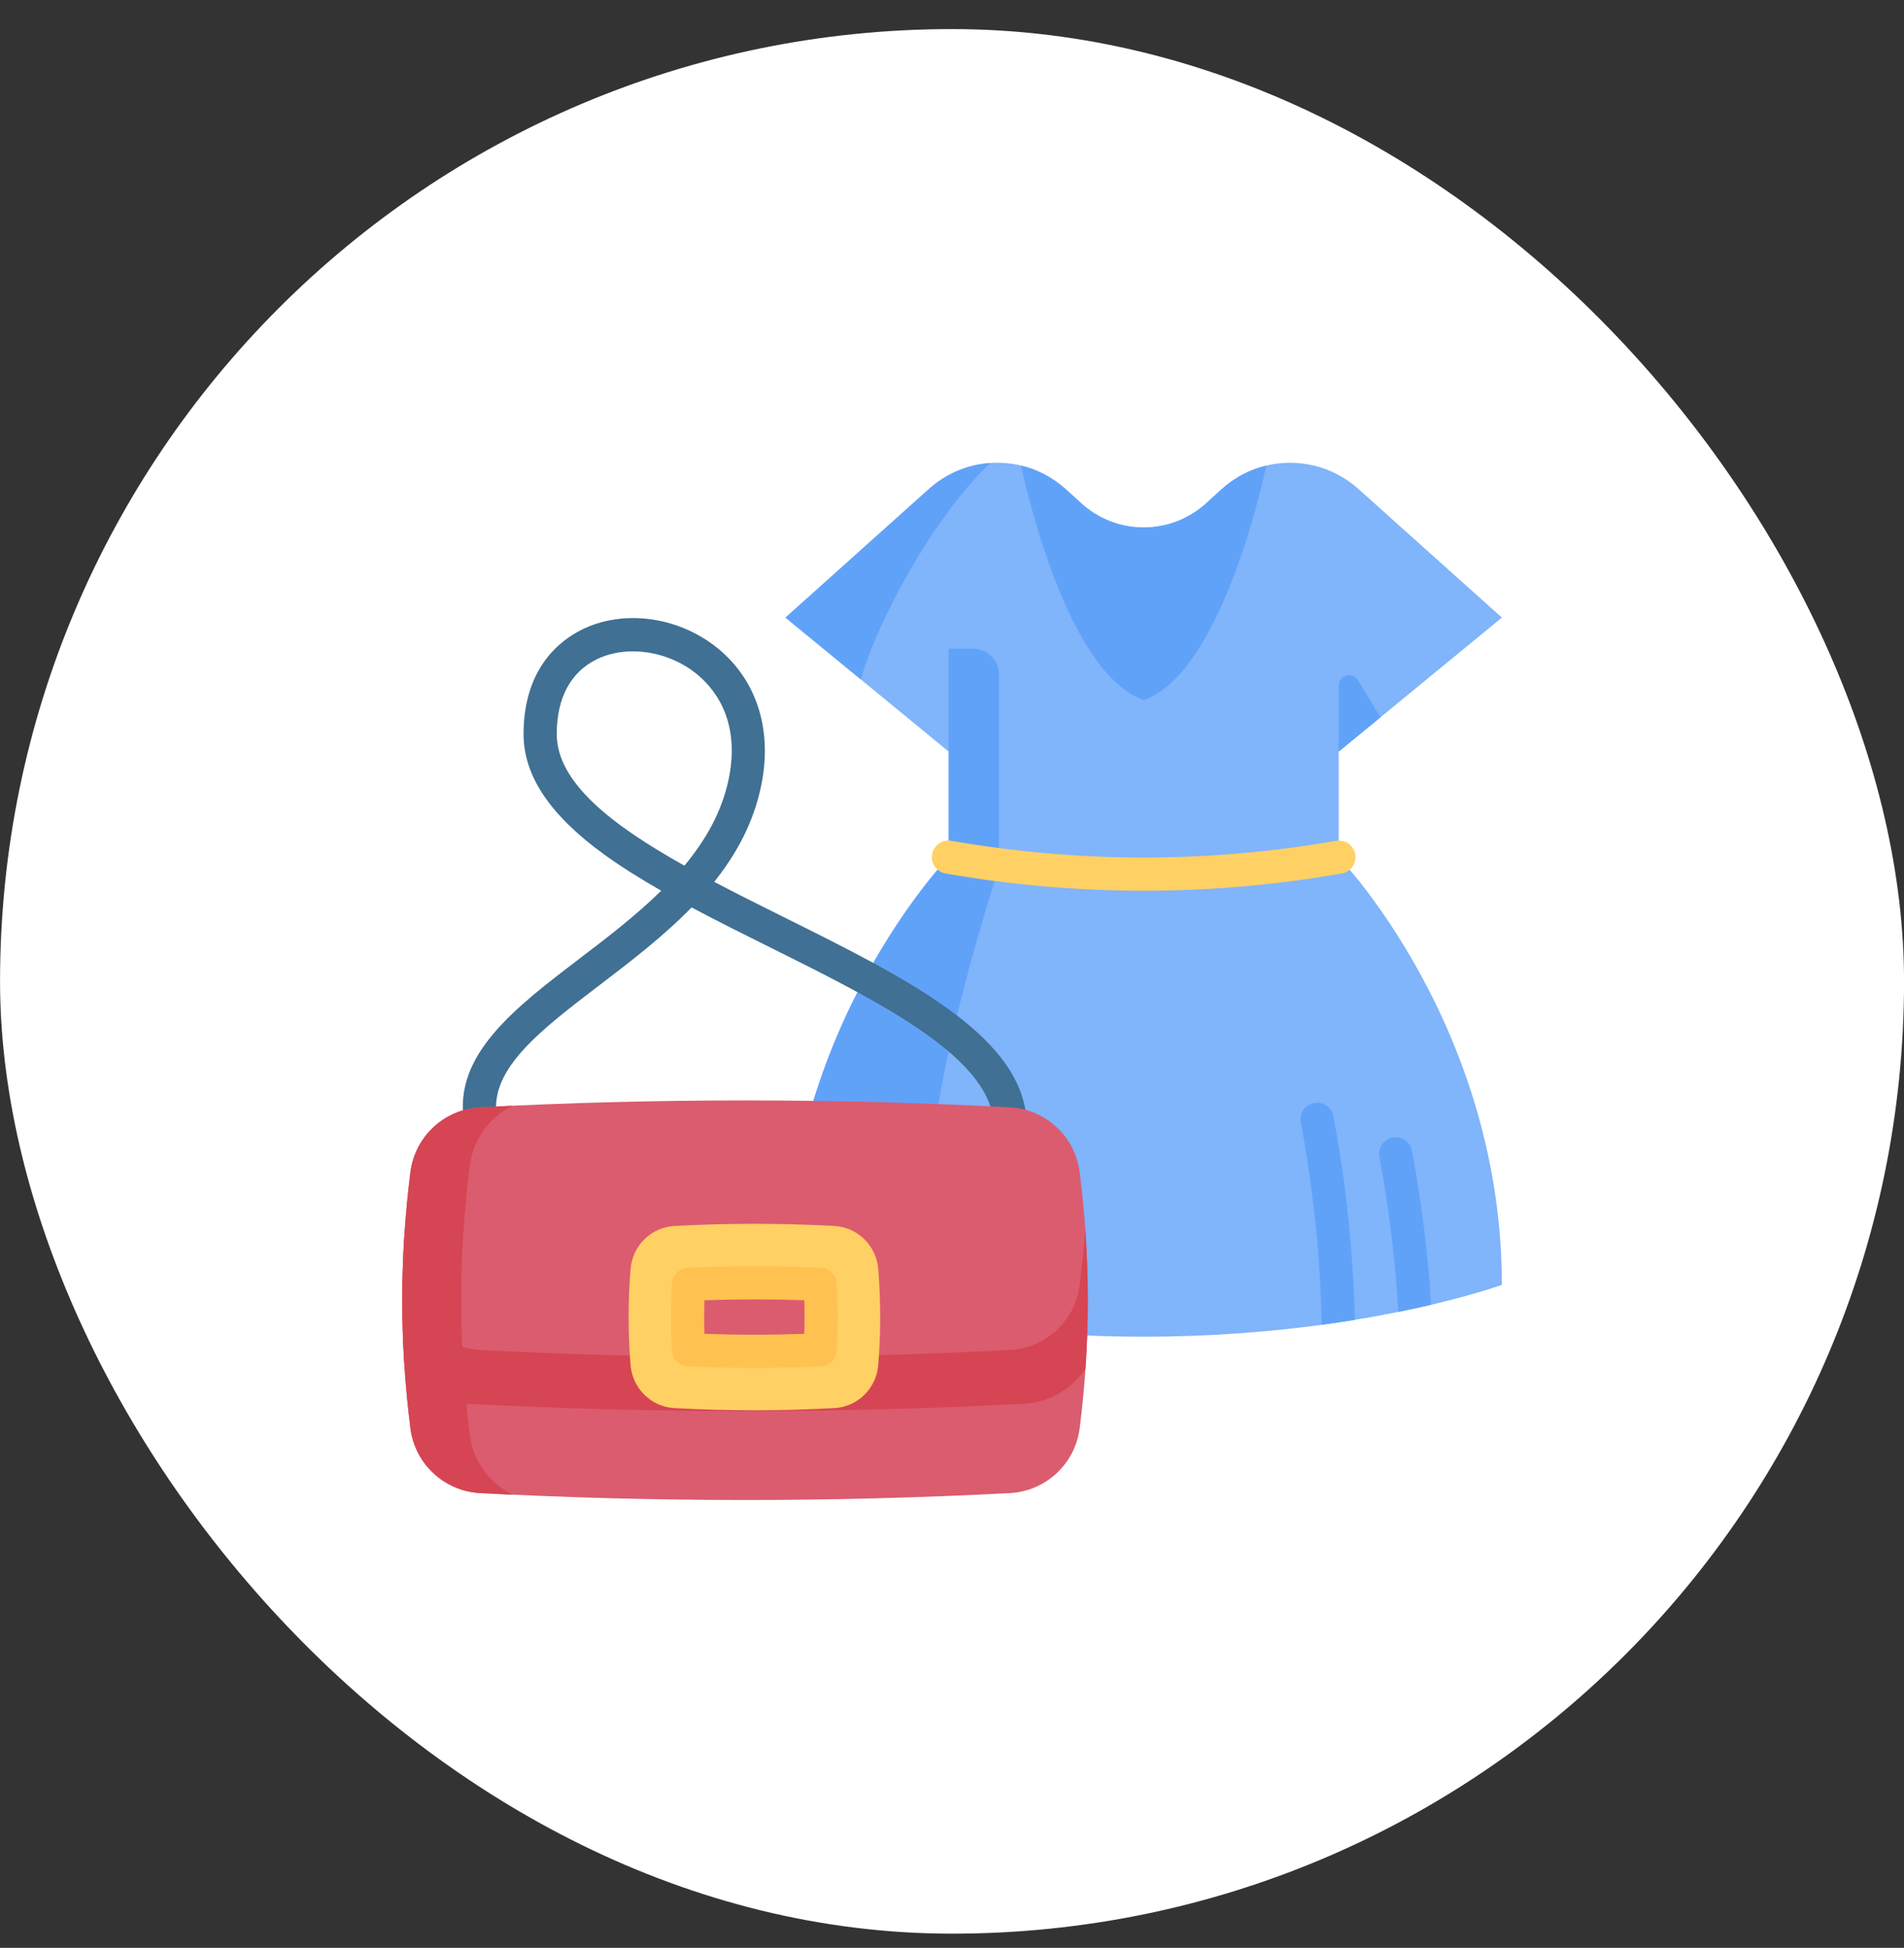 <?xml version="1.0" encoding="UTF-8"?>
<svg xmlns="http://www.w3.org/2000/svg" width="44" height="45" viewBox="0 0 44 45" fill="none">
  <rect x="0" y="0" width="44" height="45" fill="#333333" stroke="none"/>
  <rect x="0.001" y="0.672" width="44" height="44" rx="22" fill="white"></rect>
  <path d="M30.936 19.803C30.936 19.803 34.707 23.704 34.707 29.683C34.707 29.683 34.123 29.896 33.074 30.143C32.822 30.202 32.569 30.257 32.315 30.308C31.981 30.375 31.646 30.437 31.31 30.491C31.055 30.533 30.801 30.571 30.545 30.606C29.37 30.765 27.983 30.881 26.43 30.881C24.466 30.881 22.766 30.696 21.428 30.471C19.361 30.124 18.152 29.683 18.152 29.683C18.152 23.704 21.923 19.803 21.923 19.803V17.364L19.89 15.694L18.152 14.268L21.47 11.294C21.862 10.941 22.362 10.731 22.888 10.696C23.126 10.68 23.365 10.7 23.597 10.756C23.973 10.846 24.33 11.03 24.634 11.306L24.988 11.628C25.805 12.372 27.054 12.372 27.872 11.628L28.226 11.306C28.529 11.03 28.887 10.846 29.262 10.756C29.994 10.581 30.793 10.76 31.389 11.294L34.707 14.268L31.902 16.571L30.936 17.364V19.803Z" fill="#80B4FB"></path>
  <path d="M23.086 15.59V20.04C23.086 20.04 21.547 24.715 21.547 27.001C21.547 27.911 21.493 29.223 21.428 30.471C19.361 30.125 18.152 29.683 18.152 29.683C18.152 23.704 21.923 19.803 21.923 19.803V14.985H22.48C22.815 14.985 23.086 15.256 23.086 15.59ZM22.888 10.696C21.732 11.773 20.393 14.037 19.89 15.695L18.152 14.268L21.47 11.294C21.877 10.93 22.378 10.731 22.888 10.696ZM29.263 10.756C29.14 11.332 28.182 15.56 26.43 16.174C24.677 15.56 23.719 11.331 23.597 10.756C23.973 10.846 24.33 11.03 24.634 11.306L24.988 11.628C25.805 12.372 27.054 12.372 27.872 11.628L28.226 11.306C28.529 11.03 28.887 10.846 29.263 10.756ZM31.31 30.492C31.055 30.533 30.801 30.571 30.545 30.606C30.511 29.028 30.348 27.456 30.061 25.929C30.022 25.721 30.159 25.52 30.367 25.482C30.576 25.443 30.776 25.579 30.815 25.788C31.104 27.324 31.27 28.905 31.31 30.492ZM33.074 30.143C32.822 30.202 32.569 30.257 32.315 30.308C32.244 29.102 32.096 27.897 31.876 26.727C31.837 26.519 31.974 26.319 32.182 26.279C32.391 26.24 32.591 26.377 32.63 26.585C32.848 27.749 32.998 28.944 33.074 30.143ZM31.902 16.572L30.936 17.364V15.839C30.936 15.597 31.255 15.508 31.381 15.714L31.902 16.572Z" fill="#61A2F9"></path>
  <path d="M26.43 20.578C24.897 20.578 23.367 20.445 21.857 20.181C21.807 20.173 21.759 20.155 21.716 20.128C21.673 20.101 21.636 20.066 21.606 20.024C21.577 19.983 21.556 19.936 21.545 19.887C21.533 19.837 21.532 19.786 21.541 19.736C21.55 19.686 21.568 19.639 21.595 19.596C21.623 19.553 21.658 19.516 21.7 19.487C21.742 19.458 21.789 19.438 21.838 19.427C21.888 19.417 21.939 19.416 21.989 19.425C24.936 19.939 27.924 19.94 30.871 19.425C30.921 19.416 30.972 19.417 31.022 19.427C31.071 19.438 31.118 19.458 31.16 19.487C31.202 19.516 31.237 19.553 31.264 19.596C31.292 19.639 31.31 19.686 31.319 19.736C31.328 19.786 31.326 19.837 31.315 19.887C31.304 19.936 31.283 19.983 31.254 20.024C31.224 20.066 31.187 20.101 31.144 20.128C31.101 20.155 31.053 20.173 31.003 20.181C29.493 20.445 27.963 20.578 26.43 20.578Z" fill="#FFD064"></path>
  <path d="M11.1 26.221C11.008 26.221 10.919 26.188 10.85 26.128C10.781 26.068 10.735 25.986 10.721 25.895C10.486 24.363 11.897 23.287 13.39 22.148C14.025 21.665 14.696 21.153 15.28 20.577C14.809 20.308 14.366 20.032 13.971 19.747C12.711 18.836 12.099 17.924 12.099 16.959C12.099 15.435 12.945 14.792 13.45 14.544C14.392 14.081 15.627 14.235 16.524 14.928C17.47 15.658 17.86 16.828 17.593 18.138C17.419 18.996 17.021 19.727 16.505 20.373C17.033 20.651 17.583 20.924 18.129 21.196C20.905 22.576 23.528 23.88 23.717 25.8C23.726 25.9 23.695 26.001 23.631 26.079C23.566 26.157 23.474 26.206 23.373 26.216C23.272 26.226 23.171 26.196 23.093 26.132C23.014 26.068 22.964 25.976 22.954 25.875C22.806 24.378 20.255 23.109 17.787 21.882C17.183 21.582 16.569 21.277 15.982 20.963C15.329 21.634 14.57 22.213 13.856 22.758C12.491 23.799 11.313 24.697 11.479 25.779C11.487 25.834 11.484 25.89 11.469 25.943C11.454 25.996 11.427 26.045 11.391 26.087C11.355 26.129 11.31 26.163 11.26 26.186C11.21 26.209 11.155 26.221 11.1 26.221ZM14.626 15.048C14.329 15.048 14.041 15.108 13.788 15.232C13.185 15.529 12.866 16.126 12.866 16.959C12.866 18.085 14.158 19.071 15.816 19.999C16.309 19.407 16.687 18.745 16.842 17.986C17.124 16.599 16.47 15.855 16.055 15.535C15.642 15.216 15.122 15.048 14.626 15.048Z" fill="#407093"></path>
  <path d="M23.335 25.581C19.259 25.369 15.175 25.369 11.1 25.581C10.271 25.625 9.59 26.253 9.485 27.077C9.233 29.051 9.233 31.025 9.485 32.999C9.59 33.822 10.271 34.451 11.1 34.494C15.175 34.707 19.259 34.707 23.335 34.494C24.164 34.451 24.844 33.822 24.95 32.999C25.202 31.025 25.202 29.051 24.95 27.077C24.844 26.253 24.164 25.625 23.335 25.581Z" fill="#DB5C6E"></path>
  <path d="M11.844 34.531C11.595 34.519 11.348 34.507 11.1 34.494C10.271 34.451 9.59 33.822 9.485 32.999C9.233 31.025 9.233 29.051 9.485 27.077C9.59 26.253 10.271 25.625 11.1 25.582C11.348 25.569 11.595 25.557 11.844 25.545C11.317 25.806 10.935 26.316 10.857 26.929C10.592 29.002 10.592 31.074 10.857 33.147C10.935 33.76 11.317 34.27 11.844 34.531Z" fill="#D64553"></path>
  <path d="M24.95 29.693C24.845 30.516 24.164 31.144 23.335 31.188C19.259 31.401 15.175 31.401 11.1 31.188C10.271 31.144 9.59 30.516 9.485 29.693C9.43 29.261 9.387 28.827 9.355 28.393C9.279 29.466 9.277 30.544 9.351 31.617C9.507 31.855 9.717 32.051 9.963 32.192C10.21 32.333 10.486 32.414 10.769 32.429C15.065 32.654 19.37 32.654 23.666 32.429C23.95 32.414 24.226 32.333 24.472 32.192C24.719 32.051 24.928 31.854 25.085 31.617C25.158 30.543 25.156 29.465 25.08 28.39C25.049 28.826 25.005 29.26 24.95 29.693Z" fill="#D64553"></path>
  <path d="M19.283 32.53C18.051 32.598 16.817 32.598 15.585 32.53C15.046 32.501 14.615 32.074 14.572 31.535C14.512 30.797 14.512 30.056 14.572 29.318C14.615 28.78 15.045 28.353 15.585 28.323C16.817 28.256 18.051 28.256 19.283 28.323C19.822 28.353 20.252 28.78 20.296 29.318C20.355 30.057 20.355 30.796 20.296 31.535C20.252 32.074 19.822 32.501 19.283 32.53Z" fill="#FFD064"></path>
  <path d="M17.433 31.218C16.929 31.218 16.419 31.206 15.913 31.183C15.882 30.679 15.882 30.174 15.913 29.671C16.419 29.647 16.929 29.635 17.433 29.635C17.938 29.635 18.448 29.647 18.954 29.671C18.985 30.174 18.985 30.68 18.954 31.183C18.448 31.206 17.941 31.218 17.433 31.218Z" fill="#DB5C6E"></path>
  <path d="M17.433 31.602C16.924 31.602 16.406 31.59 15.894 31.566C15.8 31.561 15.71 31.522 15.643 31.456C15.576 31.39 15.535 31.301 15.53 31.206C15.498 30.687 15.498 30.166 15.53 29.647C15.535 29.553 15.576 29.464 15.643 29.398C15.71 29.331 15.8 29.292 15.894 29.288C16.407 29.264 16.924 29.252 17.433 29.252C17.942 29.252 18.46 29.264 18.972 29.288C19.066 29.292 19.156 29.331 19.223 29.398C19.291 29.464 19.331 29.553 19.337 29.647C19.368 30.166 19.368 30.687 19.337 31.206C19.331 31.301 19.291 31.39 19.223 31.456C19.156 31.522 19.066 31.561 18.972 31.566C18.459 31.59 17.946 31.602 17.433 31.602ZM16.279 30.814C17.05 30.842 17.816 30.842 18.587 30.814C18.595 30.556 18.595 30.297 18.587 30.039C17.818 30.012 17.048 30.012 16.279 30.039C16.271 30.298 16.271 30.556 16.279 30.814Z" fill="#FFC250"></path>
</svg>
